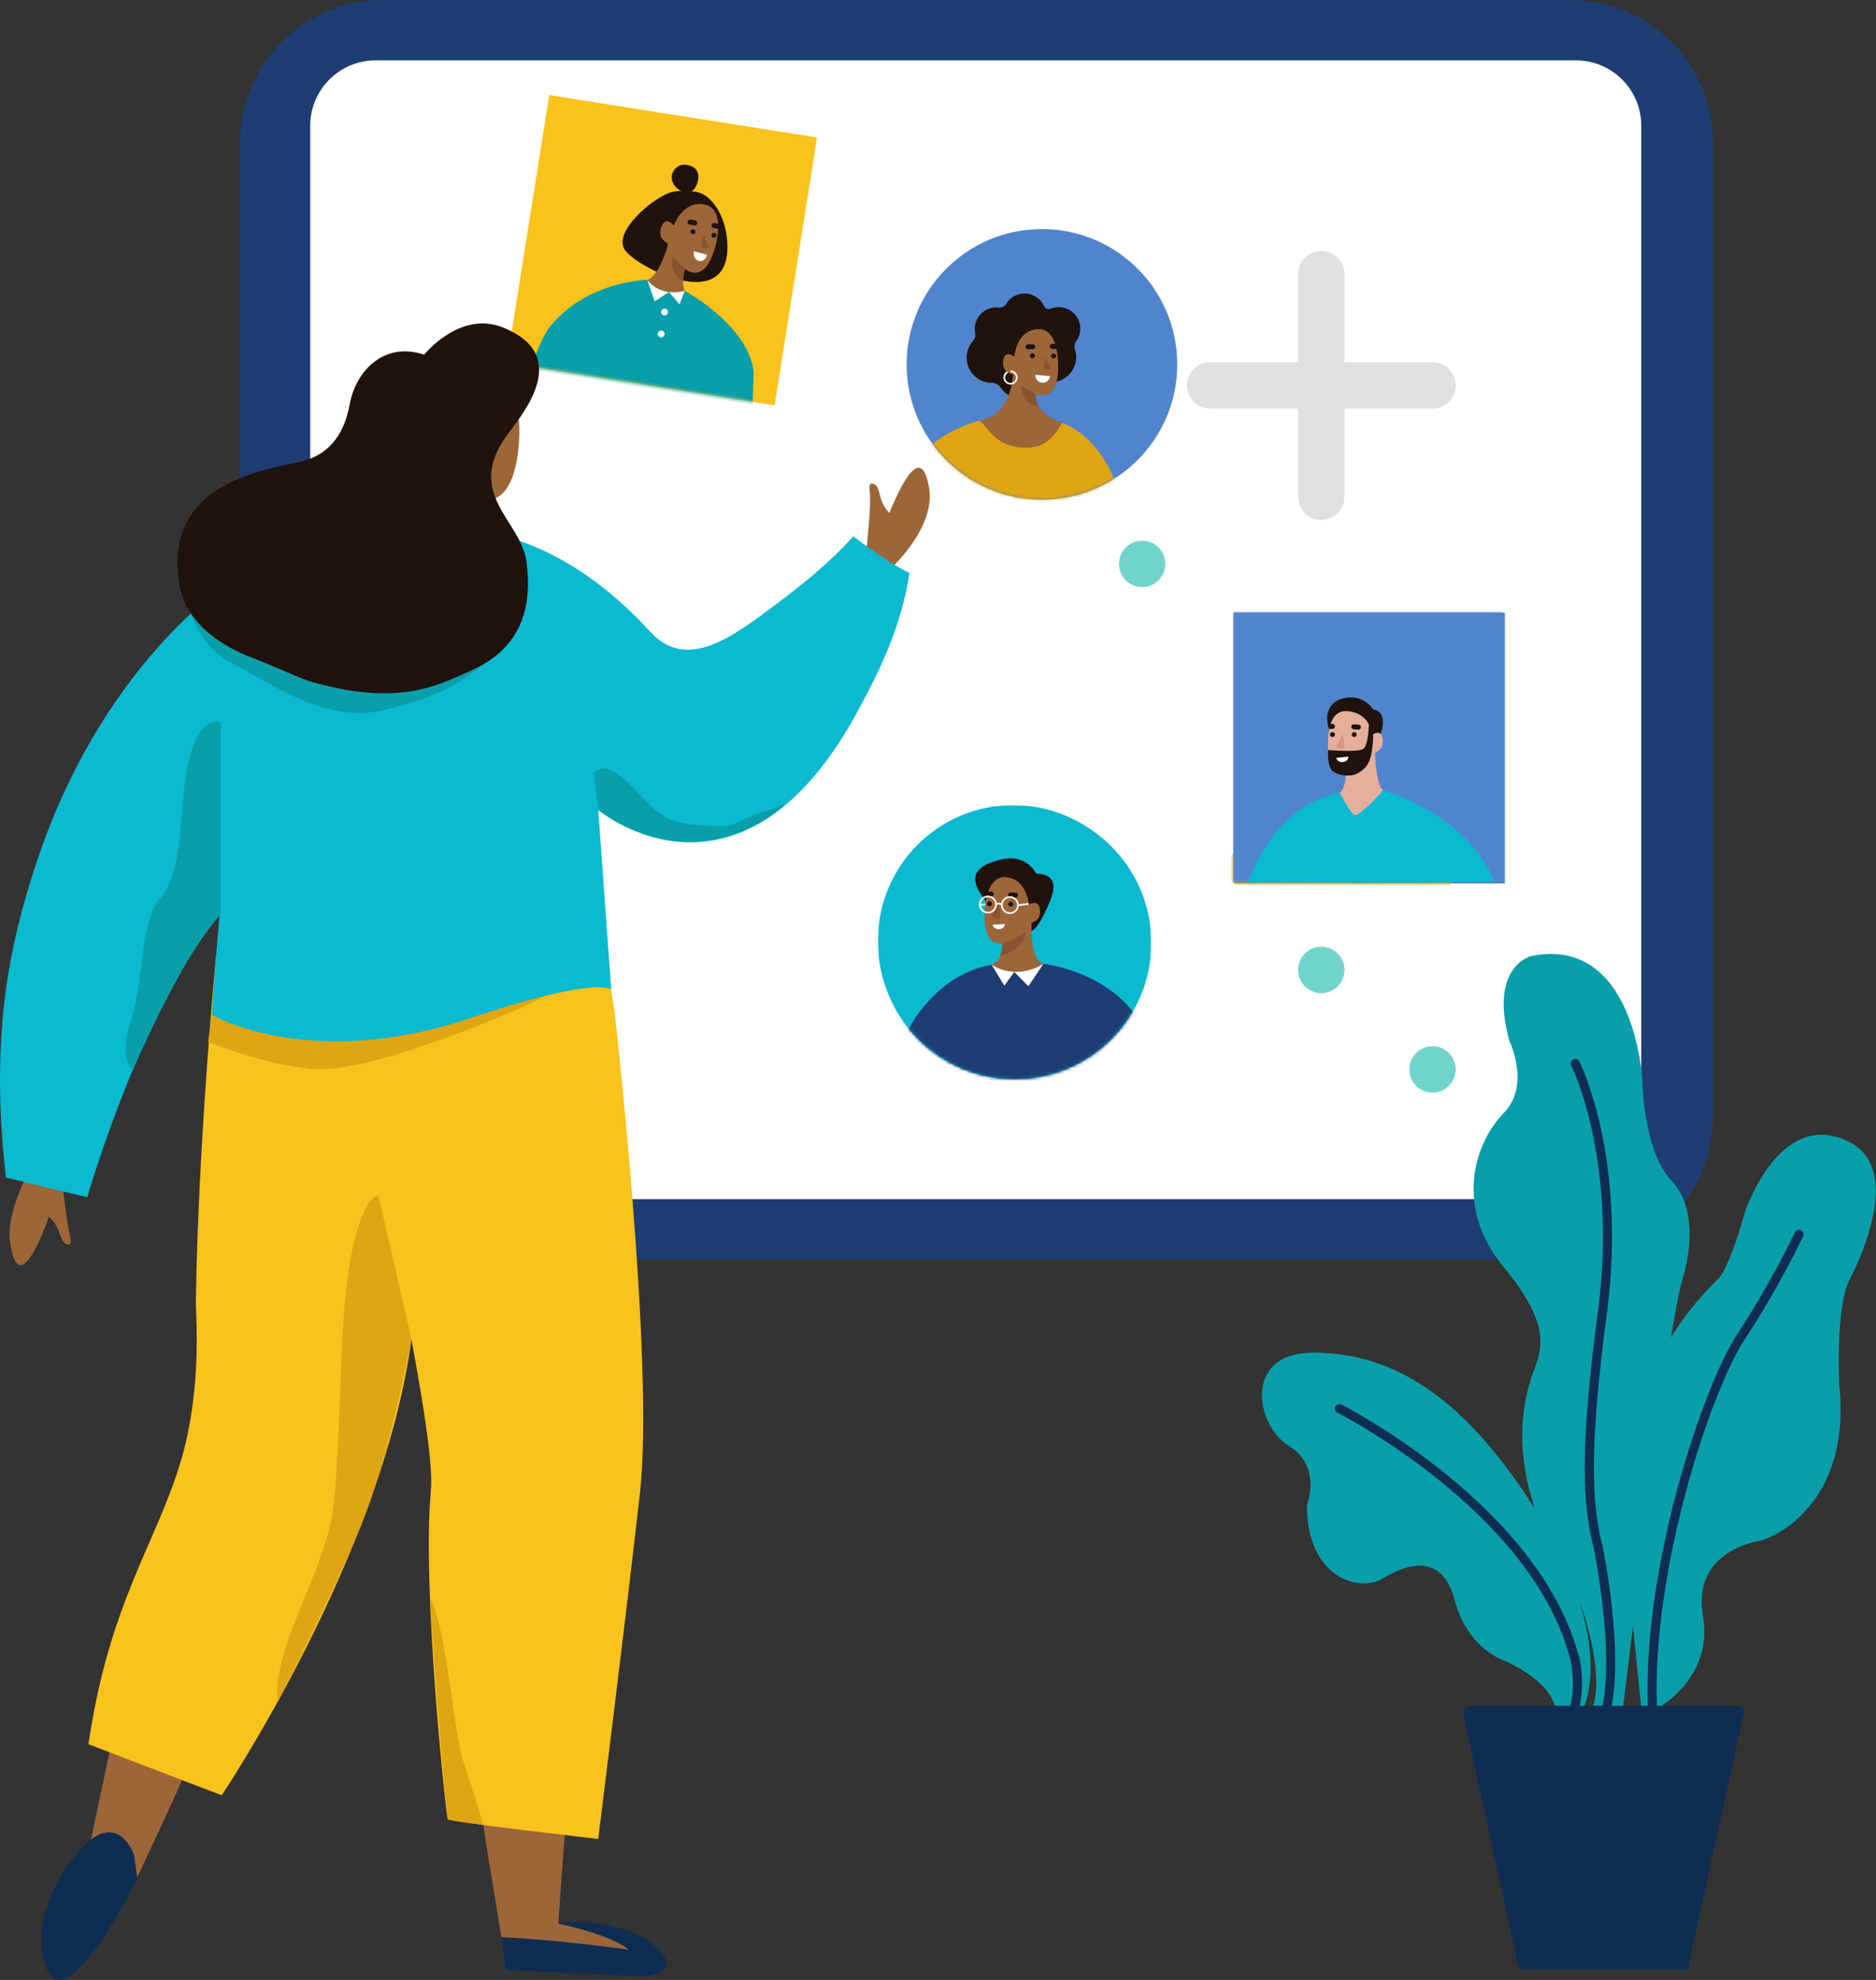 <?xml version="1.0" encoding="UTF-8"?>
<svg width="598px" height="631px" viewBox="0 0 598 631" version="1.1" xmlns="http://www.w3.org/2000/svg" xmlns:xlink="http://www.w3.org/1999/xlink">
    <rect x="0" y="0" width="598" height="631" fill="#333333" stroke="none"/>
    <title>hero-image</title>
    <defs>
        <polygon id="path-1" points="0.016 0 86.669 0 86.669 86.655 0.016 86.655"></polygon>
        <rect id="path-3" x="0" y="0" width="86.438" height="86.424"></rect>
        <polygon id="path-5" points="0 0 86.838 0 86.838 86.824 0 86.824"></polygon>
        <polygon id="path-7" points="0 0 86.261 0 86.261 86.587 0 86.587"></polygon>
        <path d="M43.131,0 C19.31,0 0,19.383 0,43.294 L0,43.294 C0,67.204 19.31,86.587 43.131,86.587 L43.131,86.587 C66.951,86.587 86.261,67.204 86.261,43.294 L86.261,43.294" id="path-9"></path>
        <path d="M43.131,0 C19.31,0 0,19.383 0,43.294 L0,43.294 C0,67.204 19.31,86.587 43.131,86.587 L43.131,86.587 C66.951,86.587 86.261,67.204 86.261,43.294 L86.261,43.294" id="path-11"></path>
        <path d="M43.131,0 C19.31,0 0,19.383 0,43.294 L0,43.294 C0,67.204 19.31,86.587 43.131,86.587 L43.131,86.587 C66.951,86.587 86.261,67.204 86.261,43.294 L86.261,43.294" id="path-13"></path>
        <path d="M43.131,0 C19.31,0 0,19.383 0,43.294 L0,43.294 C0,67.204 19.31,86.587 43.131,86.587 L43.131,86.587 C66.951,86.587 86.261,67.204 86.261,43.294 L86.261,43.294" id="path-15"></path>
        <path d="M43.131,0 C19.31,0 0,19.383 0,43.294 L0,43.294 C0,67.204 19.31,86.587 43.131,86.587 L43.131,86.587 C66.951,86.587 86.261,67.204 86.261,43.294 L86.261,43.294" id="path-17"></path>
        <path d="M43.131,0 C19.31,0 0,19.383 0,43.294 L0,43.294 C0,67.204 19.31,86.587 43.131,86.587 L43.131,86.587 C66.951,86.587 86.261,67.204 86.261,43.294 L86.261,43.294" id="path-19"></path>
        <path d="M43.131,0 C19.31,0 0,19.383 0,43.294 L0,43.294 C0,67.204 19.31,86.587 43.131,86.587 L43.131,86.587 C66.951,86.587 86.261,67.204 86.261,43.294 L86.261,43.294" id="path-21"></path>
        <path d="M43.131,0 C19.31,0 0,19.383 0,43.294 L0,43.294 C0,67.204 19.31,86.587 43.131,86.587 L43.131,86.587 C66.951,86.587 86.261,67.204 86.261,43.294 L86.261,43.294" id="path-23"></path>
        <path d="M43.131,0 C19.31,0 0,19.383 0,43.294 L0,43.294 C0,67.204 19.31,86.587 43.131,86.587 L43.131,86.587 C66.951,86.587 86.261,67.204 86.261,43.294 L86.261,43.294" id="path-25"></path>
        <path d="M43.131,0 C19.31,0 0,19.383 0,43.294 L0,43.294 C0,67.204 19.31,86.587 43.131,86.587 L43.131,86.587 C66.951,86.587 86.261,67.204 86.261,43.294 L86.261,43.294" id="path-27"></path>
        <path d="M43.131,0 C19.31,0 0,19.383 0,43.294 C0,67.204 19.31,86.587 43.131,86.587 C66.951,86.587 86.261,67.204 86.261,43.294" id="path-29"></path>
        <polygon id="path-31" points="0 0 86.261 0 86.261 86.247 0 86.247"></polygon>
        <polygon id="path-33" points="0 0 87 0 87 87 0 87"></polygon>
        <path d="M43.5,0 C19.476,0 0,19.476 0,43.5 L0,43.5 C0,67.524 19.476,87 43.5,87 L43.5,87 C67.525,87 87,67.524 87,43.5 L87,43.5" id="path-35"></path>
        <path d="M43.5,0 C19.476,0 0,19.476 0,43.5 L0,43.5 C0,67.524 19.476,87 43.5,87 L43.5,87 C67.525,87 87,67.524 87,43.5 L87,43.5" id="path-37"></path>
        <path d="M43.5,0 C19.476,0 0,19.476 0,43.5 L0,43.5 C0,67.524 19.476,87 43.5,87 L43.5,87 C67.525,87 87,67.524 87,43.5 L87,43.5" id="path-39"></path>
        <path d="M43.5,0 C19.476,0 0,19.476 0,43.5 L0,43.5 C0,67.524 19.476,87 43.5,87 L43.5,87 C67.525,87 87,67.524 87,43.5 L87,43.5" id="path-41"></path>
        <path d="M43.5,0 C19.476,0 0,19.476 0,43.5 L0,43.5 C0,67.524 19.476,87 43.5,87 L43.5,87 C67.525,87 87,67.524 87,43.5 L87,43.5" id="path-43"></path>
        <path d="M43.5,0 C19.476,0 0,19.476 0,43.5 L0,43.5 C0,67.524 19.476,87 43.5,87 L43.5,87 C67.525,87 87,67.524 87,43.5 L87,43.5" id="path-45"></path>
        <path d="M43.5,0 C19.476,0 0,19.476 0,43.5 L0,43.5 C0,67.524 19.476,87 43.5,87 L43.5,87 C67.525,87 87,67.524 87,43.5 L87,43.5" id="path-47"></path>
        <path d="M43.5,0 C19.476,0 0,19.476 0,43.5 L0,43.5 C0,67.524 19.476,87 43.5,87 L43.5,87 C67.525,87 87,67.524 87,43.5 L87,43.5" id="path-49"></path>
        <path d="M43.5,0 C19.476,0 0,19.476 0,43.5 L0,43.5 C0,67.524 19.476,87 43.5,87 L43.5,87 C67.525,87 87,67.524 87,43.5 L87,43.5" id="path-51"></path>
        <path d="M43.5,0 C19.476,0 0,19.476 0,43.5 L0,43.5 C0,67.524 19.476,87 43.5,87 L43.5,87 C67.525,87 87,67.524 87,43.5 L87,43.5" id="path-53"></path>
        <path d="M43.5,0 C19.476,0 0,19.476 0,43.5 L0,43.5 C0,67.524 19.476,87 43.5,87 L43.5,87 C67.525,87 87,67.524 87,43.5 L87,43.5" id="path-55"></path>
        <path d="M43.5,0 C19.476,0 0,19.476 0,43.5 L0,43.5 C0,67.524 19.476,87 43.5,87 L43.5,87 C67.525,87 87,67.524 87,43.5 L87,43.5 C87,19.476 67.525,0 43.5,0 Z" id="path-57"></path>
        <path d="M43.5,0 C19.476,0 0,19.476 0,43.5 C0,67.524 19.476,87 43.5,87 C67.525,87 87,67.524 87,43.5" id="path-59"></path>
        <path d="M43.131,86.247 C19.31,86.247 0,66.94 0,43.124 C0,19.307 19.31,0 43.131,0 C66.951,0 86.261,19.307 86.261,43.124 C86.261,66.94 66.951,86.247 43.131,86.247 Z" id="path-61"></path>
    </defs>
    <g id="FINAL---Employer-and-HR-" stroke="none" stroke-width="1" fill="none" fill-rule="evenodd">
        <g id="Employers-Final" transform="translate(-172, -194)">
            <g id="hero-image" transform="translate(172, 194)">
                <g id="Group" transform="translate(76.559, 0)" fill-rule="nonzero">
                    <path d="M424.031,401.397 L45.411,401.397 C20.314,401.397 0,381.04 0,355.965 L0,45.432 C0,20.324 20.347,0 45.411,0 L424.031,0 C449.127,0 469.441,20.357 469.441,45.432 L469.441,355.965 C469.441,381.073 449.094,401.397 424.031,401.397 Z" id="Path" fill="#1E3D73"></path>
                    <path d="M425.812,382.162 L43.168,382.162 C31.659,382.162 22.326,372.825 22.326,361.31 L22.326,40.087 C22.326,28.572 31.659,19.235 43.168,19.235 L425.779,19.235 C437.288,19.235 446.621,28.572 446.621,40.087 L446.621,361.277 C446.654,372.825 437.321,382.162 425.812,382.162 Z" id="Path" fill="#FFFFFF"></path>
                </g>
                <g id="Group-58-Copy-2" transform="translate(436.367, 238.232) scale(-1, 1) translate(-436.367, -238.232) translate(393.033, 194.905)">
                    <rect id="Rectangle" fill="#5184CE" x="0" y="0.399" width="86.254" height="86.256"></rect>
                    <mask id="mask-2" fill="white">
                        <use xlink:href="#path-1"></use>
                    </mask>
                    <g id="Clip-2"></g>
                    <path d="M64.073,33.193 C64.204,32.553 64.246,31.88 64.184,31.188 C63.887,27.905 61.229,25.269 57.945,24.996 C57.471,24.956 57.006,24.966 56.554,25.02 C55.639,25.129 54.727,24.72 54.261,23.925 C53.072,21.898 50.872,20.536 48.352,20.536 C45.605,20.536 43.236,22.154 42.146,24.489 C41.759,25.317 40.811,25.702 39.962,25.362 C39.086,25.012 38.121,24.837 37.109,24.883 C33.54,25.043 30.661,27.992 30.58,31.564 C30.545,33.137 31.041,34.592 31.9,35.764 C32.425,36.48 32.569,37.41 32.288,38.253 C32.022,39.05 31.877,39.902 31.877,40.789 C31.877,45.217 35.467,48.807 39.895,48.807 L39.914,48.807 C40.99,48.804 41.978,49.351 42.548,50.264 C43.965,52.529 46.48,54.036 49.348,54.036 C52.128,54.036 54.578,52.62 56.016,50.471 C56.624,49.563 57.648,49.004 58.74,49.011 C58.923,49.012 59.108,49.007 59.295,48.996 C63.434,48.736 66.731,45.289 66.806,41.142 C66.845,39.024 66.061,37.09 64.754,35.636 C64.155,34.97 63.893,34.071 64.073,33.193" id="Fill-4" fill="#20120C" mask="url(#mask-2)"></path>
                    <path d="M51.586,40.696 C51.586,40.696 51.148,32.667 44.529,31.91 C39.513,31.335 37.727,37.014 37.617,43.34 C37.507,49.667 39.39,53.815 43.69,52.864 C48.221,51.863 50.919,49.74 51.973,46.349 C51.973,46.349 55.465,46.003 55.175,42.249 C54.854,38.099 51.586,40.696 51.586,40.696" id="Fill-7" fill="#9C6639" mask="url(#mask-2)"></path>
                    <path d="M36.444,61.719 C36.444,61.719 45.826,58.79 44.669,52.099 L52.02,44.929 C52.02,44.929 51.367,58.498 62.48,61.081 C62.48,61.081 59.881,70.365 47.378,71.232 C43.021,71.533 36.838,64.947 36.444,61.719" id="Fill-10" fill="#9C6639" mask="url(#mask-2)"></path>
                    <path d="M41.898,40.654 C41.898,40.654 41.027,42.771 40.186,43.497 C39.346,44.222 41.001,44.867 41.679,44.928 C42.357,44.989 41.898,40.654 41.898,40.654" id="Fill-13" fill="#89532E" mask="url(#mask-2)"></path>
                    <path d="M44.699,52.614 C44.699,52.614 47.789,51.252 48.901,50.064 C50.013,48.876 48.843,52.853 48.442,53.707 C47.564,55.572 45.586,56.395 43.758,56.61 C43.758,56.61 44.99,54.96 44.699,52.614" id="Fill-16" fill="#89532E" mask="url(#mask-2)"></path>
                    <path d="M36.444,61.719 C36.444,61.719 39.517,68.941 45.913,69.547 C56.936,70.591 59.854,63.607 62.48,61.081 C62.48,61.081 78.635,63.866 90.807,82.669 C90.807,82.669 56.311,120.797 17.194,87.538 C17.194,87.538 21.196,67.518 36.444,61.719" id="Fill-19" fill="#E0A512" mask="url(#mask-2)"></path>
                    <path d="M39.848,40.458 C39.848,40.893 39.494,41.247 39.059,41.247 C38.623,41.247 38.269,40.893 38.269,40.458 C38.269,40.022 38.623,39.668 39.059,39.668 C39.494,39.668 39.848,40.022 39.848,40.458" id="Fill-22" fill="#20120C" mask="url(#mask-2)"></path>
                    <path d="M46.615,40.396 C46.615,40.832 46.262,41.185 45.826,41.185 C45.39,41.185 45.036,40.832 45.036,40.396 C45.036,39.96 45.39,39.606 45.826,39.606 C46.262,39.606 46.615,39.96 46.615,40.396" id="Fill-25" fill="#20120C" mask="url(#mask-2)"></path>
                    <path d="M47.329,36.743 C46.747,36.685 46.164,36.685 45.58,36.724 C45.151,36.752 44.859,37.246 44.925,37.641 C45,38.1 45.41,38.325 45.841,38.296 C46.283,38.267 46.723,38.284 47.163,38.327 C48.183,38.429 48.352,36.844 47.329,36.743" id="Fill-28" fill="#20120C" mask="url(#mask-2)"></path>
                    <path d="M39.557,36.586 C39.111,36.559 38.66,36.597 38.223,36.689 C37.814,36.774 37.516,37.243 37.633,37.649 C37.755,38.074 38.083,38.342 38.521,38.251 C38.6,38.234 39.326,38.168 39.502,38.179 C39.918,38.204 40.331,37.833 40.326,37.41 C40.322,36.969 40.003,36.613 39.557,36.586" id="Fill-31" fill="#20120C" mask="url(#mask-2)"></path>
                    <path d="M40.209,46.858 L44.915,46.451 C44.915,46.451 44.976,48.766 42.721,48.94 C40.539,49.109 40.209,46.858 40.209,46.858" id="Fill-34" fill="#FFFFFF" mask="url(#mask-2)"></path>
                    <path d="M52.809,49.574 C51.566,49.574 50.555,48.563 50.555,47.32 C50.555,46.077 51.566,45.066 52.809,45.066 L52.809,45.597 C51.859,45.597 51.086,46.37 51.086,47.32 C51.086,48.27 51.859,49.043 52.809,49.043 C53.759,49.043 54.532,48.27 54.532,47.32 C54.532,46.715 54.135,46.035 53.56,45.785 L54.023,45.42 C54.687,45.772 55.063,46.528 55.063,47.32 C55.063,48.563 54.052,49.574 52.809,49.574" id="Fill-37" fill="#FFFFFF" mask="url(#mask-2)"></path>
                </g>
                <g id="Group-50" transform="translate(210.996, 79.742) rotate(9) translate(-210.996, -79.742) translate(167.777, 36.53)">
                    <mask id="mask-4" fill="white">
                        <use xlink:href="#path-3"></use>
                    </mask>
                    <use id="Mask" fill="#F9C21C" xlink:href="#path-3"></use>
                    <g mask="url(#mask-4)">
                        <g transform="translate(43.019, 55.407) scale(-1, 1) translate(-43.019, -55.407) translate(-0.4, 2.092)">
                            <g id="Group-3">
                                <mask id="mask-6" fill="white">
                                    <use xlink:href="#path-5"></use>
                                </mask>
                                <g id="Clip-2"></g>
                            </g>
                            <g id="Group-49" transform="translate(6.525, 13.016)">
                                <g id="Group-6" transform="translate(15.975, 8.029)" fill="#20120C">
                                    <path d="M21.075,1.542 C19.037,0.43 14.598,-0.232 12.009,0.075 C7.399,0.621 1.813,6.705 0.302,15.507 C-3.42,37.188 28.416,26.544 32.556,21.663 C36.774,16.69 26.861,4.697 21.075,1.542" id="Fill-4"></path>
                                </g>
                                <g id="Group-9" transform="translate(28.814, 0)" fill="#20120C">
                                    <path d="M0.081,5.219 C0.381,7.383 1.653,8.994 3.818,8.694 C6.807,8.28 8.751,5.868 8.451,3.704 C8.151,1.54 6.466,-0.369 3.36,0.061 C1.196,0.361 -0.382,1.878 0.081,5.219" id="Fill-7"></path>
                                </g>
                                <g id="Group-12" transform="translate(19.909, 11.566)" fill="#9C6639">
                                    <path d="M14.272,8.239 C14.272,8.239 12.87,0 5.944,0 C0.695,0 -0.478,6.076 0.156,12.622 C0.791,19.168 3.227,23.229 7.555,21.739 C12.117,20.169 14.653,17.658 15.34,14.032 C15.34,14.032 18.906,13.262 18.162,9.418 C17.34,5.171 14.272,8.239 14.272,8.239" id="Fill-10"></path>
                                </g>
                                <g id="Group-15" transform="translate(27.464, 24.719)" fill="#9C6639">
                                    <path d="M0,15.042 C0,15.042 1.841,12.413 0.921,7.68 L7.369,0 C7.369,0 8.547,11.624 12.361,13.465 C12.361,13.465 10.067,22.463 5.596,23.252 C1.125,24.041 0.789,18.329 0,15.042" id="Fill-13"></path>
                                </g>
                                <g id="Group-18" transform="translate(22.202, 21.113)" fill="#89532E">
                                    <path d="M1.973,0 C1.973,0 1.099,2.214 0.236,2.98 C-0.627,3.746 1.104,4.393 1.809,4.446 C2.514,4.5 1.973,0 1.973,0" id="Fill-16"></path>
                                </g>
                                <g id="Group-21" transform="translate(28.469, 29.34)" fill="#89532E">
                                    <path d="M0,3.393 C0,3.393 3.03,1.622 4.038,0.263 C5.047,-1.095 4.434,3.203 3.995,4.079 C3.241,5.58 1.66,6.749 0,7.582 C0,7.582 0.379,5.719 0,3.393" id="Fill-19"></path>
                                </g>
                                <g id="Group-24" transform="translate(-0, 38.184)" fill="#099FAA">
                                    <path d="M1.74,23.802 C4.624,12.308 19.684,4.466 27.464,1.578 C27.464,1.578 29.576,2.941 32.412,2.745 C35.355,2.541 37.513,2.164 39.825,0 C39.825,0 59.082,3.187 68.572,20.329 C68.572,20.329 73.158,31.151 71.196,37.297 C68.281,46.43 57.878,52.25 52.845,53.588 C20.116,62.294 0,37.297 0,37.297" id="Fill-22"></path>
                                </g>
                                <g id="Group-27" transform="translate(20.256, 20.018)" fill="#20120C">
                                    <path d="M1.582,0.791 C1.582,1.228 1.228,1.582 0.791,1.582 C0.354,1.582 0,1.228 0,0.791 C0,0.354 0.354,0 0.791,0 C1.228,0 1.582,0.354 1.582,0.791" id="Fill-25"></path>
                                </g>
                                <g id="Group-30" transform="translate(27.038, 19.956)" fill="#20120C">
                                    <path d="M1.582,0.791 C1.582,1.228 1.228,1.582 0.791,1.582 C0.354,1.582 0,1.228 0,0.791 C0,0.354 0.354,0 0.791,0 C1.228,0 1.582,0.354 1.582,0.791" id="Fill-28"></path>
                                </g>
                                <g id="Group-33" transform="translate(26.917, 17.041)" fill="#20120C">
                                    <path d="M2.419,0.046 C1.835,-0.012 1.252,-0.012 0.666,0.027 C0.236,0.056 -0.056,0.55 0.009,0.946 C0.085,1.406 0.496,1.632 0.928,1.603 C1.37,1.574 1.811,1.59 2.253,1.634 C3.275,1.736 3.444,0.148 2.419,0.046" id="Fill-31"></path>
                                </g>
                                <g id="Group-36" transform="translate(19.593, 16.921)" fill="#20120C">
                                    <path d="M1.954,0.008 C1.507,-0.019 1.055,0.02 0.617,0.112 C0.207,0.197 -0.091,0.667 0.025,1.074 C0.147,1.5 0.549,1.756 0.988,1.665 C1.067,1.649 1.146,1.633 1.226,1.62 C1.263,1.614 1.301,1.61 1.339,1.605 C1.344,1.605 1.354,1.604 1.374,1.603 C1.55,1.605 1.722,1.594 1.899,1.605 C2.316,1.63 2.729,1.258 2.725,0.834 C2.72,0.392 2.401,0.036 1.954,0.008" id="Fill-34"></path>
                                </g>
                                <g id="Group-39" transform="translate(22.2, 26.843)" fill="#FFFFFF">
                                    <path d="M0,0.449 L4.415,0 C4.415,0 4.472,2.551 2.357,2.744 C0.31,2.93 0,0.449 0,0.449" id="Fill-37"></path>
                                </g>
                                <g id="Group-42" transform="translate(27.464, 38.184)" fill="#FFFFFF">
                                    <path d="M0,1.578 L1.005,6.053 L4.947,2.745 L8.971,6.374 L12.361,0 C12.361,0 7.838,4.942 0,1.578" id="Fill-40"></path>
                                </g>
                                <g id="Group-45" transform="translate(31.666, 46.355)" fill="#FFFFFF">
                                    <path d="M2.142,1.411 C1.968,1.99 1.357,2.317 0.778,2.142 C0.2,1.967 -0.128,1.357 0.047,0.778 C0.222,0.2 0.833,-0.128 1.411,0.047 C1.99,0.222 2.317,0.832 2.142,1.411" id="Fill-43"></path>
                                </g>
                                <g id="Group-48" transform="translate(31.666, 53.412)" fill="#FFFFFF">
                                    <path d="M2.142,1.411 C1.968,1.99 1.357,2.317 0.778,2.142 C0.2,1.968 -0.128,1.357 0.047,0.778 C0.222,0.2 0.833,-0.128 1.411,0.047 C1.99,0.222 2.317,0.832 2.142,1.411" id="Fill-46"></path>
                                </g>
                            </g>
                        </g>
                    </g>
                </g>
                <g id="Group-38-Copy-2" transform="translate(279.821, 256.571)">
                    <g id="Group-3" transform="translate(0, 0)">
                        <mask id="mask-8" fill="white">
                            <use xlink:href="#path-7"></use>
                        </mask>
                        <g id="Clip-2"></g>
                        <path d="M86.261,43.294 C86.261,67.204 66.951,86.587 43.131,86.587 C19.31,86.587 0,67.204 0,43.294 C0,19.383 19.31,-0 43.131,-0 C66.951,-0 86.261,19.383 86.261,43.294" id="Fill-1" fill="#0BB9D1" mask="url(#mask-8)"></path>
                    </g>
                    <g id="Group-37">
                        <g id="Group-6">
                            <mask id="mask-10" fill="white">
                                <use xlink:href="#path-9"></use>
                            </mask>
                            <g id="Clip-5"></g>
                            <path d="M34.326,16.436 C24.636,18.809 26.161,24.721 29.68,29.296 C37.045,38.87 34.105,40.392 38.712,40 C44.405,39.516 45.286,40.015 49.032,31.408 C51.194,26.438 50.699,20.602 45.253,20.642 C45.253,20.642 40.832,14.843 34.326,16.436 Z" id="Fill-4" fill="#20120C" mask="url(#mask-10)"></path>
                        </g>
                        <g id="Group-9">
                            <mask id="mask-12" fill="white">
                                <use xlink:href="#path-11"></use>
                            </mask>
                            <g id="Clip-8"></g>
                            <path d="M43.231,30.857 C43.231,30.857 43.306,24.158 35.973,23.169 C30.992,22.497 29.435,27.179 29.325,33.5 C29.216,39.821 31.09,43.966 35.371,43.016 C39.882,42.015 42.567,39.895 43.616,36.506 C43.616,36.506 47.092,36.161 46.803,32.409 C46.484,28.263 43.231,30.857 43.231,30.857" id="Fill-7" fill="#9C6639" mask="url(#mask-12)"></path>
                        </g>
                        <g id="Group-12">
                            <mask id="mask-14" fill="white">
                                <use xlink:href="#path-13"></use>
                            </mask>
                            <g id="Clip-11"></g>
                            <path d="M33.082,49.224 C33.082,49.224 35.049,48.378 35.066,41.752 L44.252,35.087 C44.252,35.087 44.456,46.785 46.86,48.378 C46.86,48.378 45.635,61.335 38.484,61.665 C34.142,61.865 33.474,52.45 33.082,49.224" id="Fill-10" fill="#9C6639" mask="url(#mask-14)"></path>
                        </g>
                        <g id="Group-15">
                            <mask id="mask-16" fill="white">
                                <use xlink:href="#path-15"></use>
                            </mask>
                            <g id="Clip-14"></g>
                            <path d="M34.061,30.403 C34.061,30.403 33.043,33.209 32.206,33.934 C31.37,34.659 32.699,35.846 34.367,35.426 C35.023,35.26 34.061,30.403 34.061,30.403" id="Fill-13" fill="#89532E" mask="url(#mask-16)"></path>
                        </g>
                        <g id="Group-18">
                            <mask id="mask-18" fill="white">
                                <use xlink:href="#path-17"></use>
                            </mask>
                            <g id="Clip-17"></g>
                            <path d="M33.082,49.224 C33.082,49.224 34.587,52.143 38.468,52.06 C40.122,52.025 44.086,51.939 46.86,48.378 C46.86,48.378 74.006,51.318 82.275,72.798 C82.275,72.798 43.692,107.311 4.751,74.078 C4.751,74.078 13.606,53.124 33.082,49.224" id="Fill-16" fill="#5184CE" mask="url(#mask-18)"></path>
                        </g>
                        <g id="Group-21">
                            <mask id="mask-20" fill="white">
                                <use xlink:href="#path-19"></use>
                            </mask>
                            <g id="Clip-20"></g>
                            <path d="M31.546,30.619 C31.546,31.055 31.194,31.408 30.76,31.408 C30.326,31.408 29.974,31.055 29.974,30.619 C29.974,30.184 30.326,29.831 30.76,29.831 C31.194,29.831 31.546,30.184 31.546,30.619" id="Fill-19" fill="#20120C" mask="url(#mask-20)"></path>
                        </g>
                        <g id="Group-24">
                            <mask id="mask-22" fill="white">
                                <use xlink:href="#path-21"></use>
                            </mask>
                            <g id="Clip-23"></g>
                            <path d="M38.468,30.619 C38.468,31.055 38.116,31.408 37.682,31.408 C37.249,31.408 36.897,31.055 36.897,30.619 C36.897,30.184 37.249,29.831 37.682,29.831 C38.116,29.831 38.468,30.184 38.468,30.619" id="Fill-22" fill="#20120C" mask="url(#mask-22)"></path>
                        </g>
                        <g id="Group-27">
                            <mask id="mask-24" fill="white">
                                <use xlink:href="#path-23"></use>
                            </mask>
                            <g id="Clip-26"></g>
                            <path d="M39.183,27.488 C38.607,27.397 38.028,27.365 37.446,27.371 C37.017,27.375 36.7,27.851 36.742,28.248 C36.792,28.711 37.187,28.959 37.617,28.954 C38.057,28.95 38.494,28.991 38.929,29.06 C39.937,29.218 40.194,27.646 39.183,27.488" id="Fill-25" fill="#20120C" mask="url(#mask-24)"></path>
                        </g>
                        <g id="Group-30">
                            <mask id="mask-26" fill="white">
                                <use xlink:href="#path-25"></use>
                            </mask>
                            <g id="Clip-29"></g>
                            <path d="M30.78,27.22 C30.571,27.207 30.361,27.21 30.152,27.226 C29.945,27.762 29.833,28.326 29.707,28.887 C29.744,28.885 29.782,28.879 29.82,28.872 C29.899,28.855 29.977,28.84 30.057,28.827 C30.094,28.821 30.132,28.817 30.169,28.812 C30.174,28.812 30.184,28.811 30.204,28.81 C30.378,28.812 30.55,28.801 30.725,28.812 C31.139,28.837 31.55,28.466 31.546,28.043 C31.541,27.602 31.224,27.247 30.78,27.22" id="Fill-28" fill="#20120C" mask="url(#mask-26)"></path>
                        </g>
                        <g id="Group-33">
                            <mask id="mask-28" fill="white">
                                <use xlink:href="#path-27"></use>
                            </mask>
                            <g id="Clip-32"></g>
                            <path d="M42.381,26.292 C42.381,26.292 42.381,34.097 40.533,35.235 C38.684,36.373 29.366,35.57 29.366,35.57 C29.366,35.57 27.721,40.579 29.321,42.187 C30.921,43.795 36.774,44.821 39.239,43.152 C41.704,41.482 43.699,40.55 43.748,30.514 C43.748,30.514 44.168,26.725 42.381,26.292" id="Fill-31" fill="#20120C" mask="url(#mask-28)"></path>
                        </g>
                        <g id="Group-36">
                            <mask id="mask-30" fill="white">
                                <use xlink:href="#path-29"></use>
                            </mask>
                            <g id="Clip-35"></g>
                            <path d="M31.949,38.098 L35.817,37.696 C35.817,37.696 35.918,39.234 34.065,39.413 C32.271,39.586 31.949,38.098 31.949,38.098" id="Fill-34" fill="#FFFFFF" mask="url(#mask-30)"></path>
                        </g>
                    </g>
                </g>
                <g id="Group" transform="translate(378.373, 80.009)" fill="#E0E0E0" fill-rule="nonzero">
                    <path d="M78.257,50.216 L7.387,50.216 C3.298,50.216 0,46.917 0,42.825 L0,42.825 C0,38.734 3.298,35.435 7.387,35.435 L78.257,35.435 C82.346,35.435 85.644,38.734 85.644,42.825 L85.644,42.825 C85.644,46.917 82.313,50.216 78.257,50.216 Z" id="Path"></path>
                    <path d="M50.192,7.391 L50.192,78.293 C50.192,82.384 46.895,85.684 42.805,85.684 L42.805,85.684 C38.716,85.684 35.418,82.384 35.418,78.293 L35.418,7.391 C35.418,3.299 38.716,0 42.805,0 L42.805,0 C46.895,0 50.192,3.299 50.192,7.391 Z" id="Path"></path>
                </g>
                <path d="M421.178,316.505 L421.178,316.505 C417.089,316.505 413.791,313.206 413.791,309.115 L413.791,309.115 C413.791,305.024 417.089,301.724 421.178,301.724 L421.178,301.724 C425.268,301.724 428.565,305.024 428.565,309.115 L428.565,309.115 C428.565,313.206 425.268,316.505 421.178,316.505 Z" id="Path" fill="#70D4CD" fill-rule="nonzero"></path>
                <path d="M456.63,348.212 L456.63,348.212 C452.54,348.212 449.243,344.912 449.243,340.821 L449.243,340.821 C449.243,336.73 452.54,333.431 456.63,333.431 L456.63,333.431 C460.719,333.431 464.017,336.73 464.017,340.821 L464.017,340.821 C464.017,344.879 460.686,348.212 456.63,348.212 Z" id="Path" fill="#70D4CD" fill-rule="nonzero"></path>
                <path d="M364.083,187.104 L364.083,187.104 C359.994,187.104 356.696,183.805 356.696,179.714 L356.696,179.714 C356.696,175.623 359.994,172.323 364.083,172.323 L364.083,172.323 C368.172,172.323 371.47,175.623 371.47,179.714 L371.47,179.714 C371.437,183.805 368.139,187.104 364.083,187.104 Z" id="Path" fill="#70D4CD" fill-rule="nonzero"></path>
                <g id="Group" transform="translate(0, 103.087)" fill-rule="nonzero">
                    <path d="M58.174,463.574 C57.944,465.092 49.303,483.271 43.005,496.798 C43.005,496.798 33.639,516.858 23.02,519.168 C13.39,521.246 16.556,504.387 28.593,485.152 L35.815,450.904 C35.815,450.871 61.077,443.415 58.174,463.574 Z" id="Path" fill="#9C6639"></path>
                    <path d="M42.741,488.055 C42.741,488.055 37.233,471.954 24.207,487.923 C24.207,487.923 8.312,506.267 14.676,523.886 C21.041,541.504 43.796,495.61 43.796,495.61 L42.741,488.055 Z" id="Path" fill="#0F2D51"></path>
                    <path d="M276.027,74.417 L282.853,79.168 C282.853,79.168 298.32,65.674 296.176,52.543 C293.472,35.914 285.525,55.644 283.48,60.362 L283.48,60.362 C282.095,58.91 281.106,57.129 280.611,55.182 C280.248,53.698 279.819,52.213 279.358,51.751 C278.302,50.662 276.785,50.53 277.181,53.071 C277.841,57.723 276.423,68.907 276.027,74.417 Z" id="Path" fill="#9C6639"></path>
                    <path d="M19.854,270.695 L9.895,268.814 C9.895,268.814 2.046,282.902 3.134,292.008 C5.542,311.87 13.885,289.567 15.567,284.684 L15.567,284.684 C17.084,286.004 18.205,287.719 18.865,289.6 C19.359,291.019 19.92,292.503 20.415,292.932 C21.569,293.922 23.053,293.922 22.459,291.415 C21.371,286.862 19.887,276.205 19.854,270.695 Z" id="Path" fill="#9C6639"></path>
                    <path d="M140.52,31.988 C140.52,31.988 142.994,17.537 155.13,17.537 C164.331,17.537 166.375,28.194 165.287,39.675 C164.166,51.157 159.911,58.284 152.327,55.677 C144.313,52.939 139.894,48.518 138.674,42.15 C138.674,42.15 132.408,40.797 133.727,34.066 C135.145,26.61 140.52,31.988 140.52,31.988 Z" id="Path" fill="#9C6639"></path>
                    <path d="M152.294,66.994 C152.294,66.994 149.062,62.375 150.678,54.093 L139.366,40.632 C139.366,40.632 137.289,61.022 130.627,64.255 C130.627,64.255 129.935,73.955 137.783,75.341 C145.599,76.694 150.909,72.768 152.294,66.994 Z" id="Path" fill="#9C6639"></path>
                    <path d="M153.613,474.627 C153.415,476.144 158.362,504.849 160.703,519.63 C160.703,519.63 169.343,523.325 187.811,523.754 C206.213,524.183 216.831,515.439 177.95,509.93 L180.292,477.497 C180.259,477.497 156.383,454.468 153.613,474.627 Z" id="Path" fill="#9C6639"></path>
                    <path d="M68.892,201.277 C86.239,188.64 142.664,203.091 174.224,212.758 C180.292,209.723 187.019,208.337 194.373,209.228 L195.956,219.885 C195.956,219.885 208.653,330.974 204.003,372.611 C199.32,414.249 190.68,482.974 190.68,482.974 C190.68,482.974 143.192,477.53 142.73,476.705 C142.235,475.88 134.42,403.559 137.355,371.72 C138.278,361.789 132.837,333.151 131.155,323.748 C121.921,392.869 70.673,469.051 70.673,469.051 L28.197,452.785 C34.925,406.726 50.524,387.788 58.043,361.13 C64.44,338.463 62.396,315.533 62.429,312.299 C63.121,261.094 68.892,201.277 68.892,201.277 Z" id="Path" fill="#F9C21C"></path>
                    <path d="M131.155,323.748 L120.602,277.788 C120.602,277.788 111.038,278.679 109.026,326.091 C106.784,378.385 107.411,378.121 101.804,394.123 C96.66,408.838 86.898,426.555 88.58,439.192 C88.58,439.192 103.915,409.234 114.105,385.479 C121.69,367.761 127.032,344.072 131.155,323.748 Z" id="Path" fill="#E0A512"></path>
                    <path d="M142.73,476.705 L154.041,478.52 C154.041,478.52 150.48,466.345 147.644,458.13 C144.709,449.585 142.103,414.282 137.058,406.363 C137.058,406.363 139.861,449.519 142.73,476.705 Z" id="Path" fill="#E0A512"></path>
                    <path d="M174.257,213.88 C175.18,214.54 119.612,239.516 99.364,237.602 C84.095,236.151 66.32,228.991 66.32,228.991 C66.32,228.991 67.771,218.07 68.464,214.738 C68.464,214.771 148.072,195.734 174.257,213.88 Z" id="Path" fill="#E0A512"></path>
                    <path d="M69.222,86.064 C94.12,63.002 127.725,62.606 127.725,62.606 C137.058,67.423 148.633,65.443 148.633,65.443 C156.152,66.466 180.688,69.138 207.169,98.14 C219.074,111.172 233.617,99.756 247.765,89.198 C265.408,76.067 271.971,67.786 271.971,67.786 C284.074,77.123 289.944,79.498 289.944,79.498 C287.174,97.183 280.248,110.743 274.048,122.39 C236.354,193.292 190.713,155.086 190.713,155.086 L194.835,212.297 C194.835,212.297 190.416,207.743 149.952,221.37 C98.704,238.625 67.54,220.347 67.54,220.347 C68.365,204.972 71.069,176.763 71.069,176.763 C54.646,150.203 44.324,109.126 69.222,86.064 Z" id="Path" fill="#0BB9D1"></path>
                    <path d="M190.713,155.02 L189.328,143.472 C189.328,143.472 191.966,136.907 203.508,149.708 C211.126,158.121 214.589,159.408 225.307,160.101 C236.025,160.794 229.858,159.705 250.271,153.304 C250.271,153.271 224.252,178.94 190.713,155.02 Z" id="Path" fill="#099FAA"></path>
                    <path d="M86.634,87.087 L77.401,79.432 C77.401,79.432 33.903,104.606 11.577,171.946 C2.574,199.132 -3.165,227.902 1.881,272.179 L27.802,278.481 C27.802,278.481 47.523,209.987 74.762,183.46 C74.795,183.427 126.406,95.038 86.634,87.087 Z" id="Path" fill="#0BB9D1"></path>
                    <path d="M70.442,188.112 L70.442,127.207 C70.442,127.207 64.176,123.742 60.351,138.622 C56.559,153.502 59.329,173.892 50.853,183.394 C44.818,190.191 45.841,209.657 41.685,222.228 C37.53,234.798 42.378,237.833 42.378,237.833 C42.378,237.833 58.01,201.277 70.442,188.112 Z" id="Path" fill="#099FAA"></path>
                    <path d="M59.428,87.417 C59.428,87.417 61.967,102.264 73.476,108.038 C84.986,113.811 102.926,127.141 120.503,123.577 C138.113,119.981 159.417,111.271 160.241,95.236 C161.132,79.168 55.206,52.18 59.428,87.417 Z" id="Path" fill="#099FAA"></path>
                    <path d="M135.211,9.948 C135.211,9.948 146.522,-4.239 160.307,1.271 C183.59,10.608 165.089,30.503 161.066,36.376 C148.534,54.555 165.881,62.738 167.76,75.638 C170.596,95.302 162.022,105.431 149.952,110.71 C139.729,115.197 127.329,122.324 98.803,114.075 C96.396,113.382 83.271,107.543 80.896,106.718 C74.762,104.507 59.823,97.744 57.251,83.557 C51.249,50.134 86.074,46.439 96.297,43.899 C103.948,41.985 109.554,36.541 111.533,25.488 C113.182,16.349 121.492,5.428 135.211,9.948 Z" id="Path" fill="#20120C"></path>
                    <path d="M159.78,514.285 L161.231,524.744 L205.157,526.855 C205.157,526.855 218.151,525.832 209.378,517.551 C200.573,509.27 182.534,508.676 177.95,509.93 C177.95,509.93 195.495,513.658 200.375,518.277 C200.375,518.277 179.27,515.175 159.78,514.285 Z" id="Path" fill="#0F2D51"></path>
                </g>
                <g id="Group" transform="translate(402.274, 304.026)" fill-rule="nonzero">
                    <path d="M126.912,144.01 C126.912,144.01 131.82,110.951 134.027,103.7 C136.893,94.306 138.309,80.331 130.404,72.091 C122.498,63.851 121.312,44.47 121.312,41.504 C121.312,38.537 118.347,-5.926 85.768,0.666 C85.768,0.666 72.262,3.962 78.851,27.66 C78.851,27.66 85.768,41.833 77.039,50.7 C68.309,59.599 60.733,80.001 77.039,99.777 C93.345,119.521 88.7,126.772 86.098,134.353 C74.239,168.928 99.472,200.702 102.239,209.173 C104.973,217.644 108.267,231.553 105.533,239.562 L115.119,239.727 L126.912,144.01 Z" id="Path" fill="#099FAA"></path>
                    <path d="M110.013,241.012 C109.914,241.012 109.815,241.012 109.716,240.979 C108.926,240.815 108.432,240.057 108.596,239.266 C112.253,221.434 105.829,189.627 105.764,189.298 C102.206,175.751 101.185,158.48 107.048,114.379 C110.441,88.999 107.938,68.927 105.269,56.533 C102.371,43.119 98.615,35.604 98.582,35.538 C98.22,34.813 98.516,33.956 99.208,33.593 C99.933,33.231 100.789,33.527 101.152,34.219 C101.316,34.516 105.072,42.064 108.069,55.808 C110.804,68.432 113.373,88.933 109.914,114.774 C104.116,158.249 105.171,175.751 108.564,188.638 C108.86,190.056 115.185,221.401 111.396,239.826 C111.265,240.551 110.672,241.012 110.013,241.012 Z" id="Path" fill="#0F2D51"></path>
                    <path d="M93.411,240.452 C93.411,240.452 93.411,232.673 77.434,225.29 C77.434,225.29 65.542,221.599 61.458,206.009 C57.373,190.418 45.876,194.538 38.498,199.021 C31.119,203.537 14.352,199.021 14.319,175.652 C14.319,175.652 19.293,163.358 8.587,156.799 C-2.119,150.24 -6.204,126.805 16.756,127.036 C39.716,127.266 61.326,138.605 83.561,171.565 C114.46,217.347 102.436,240.452 102.436,240.452 L93.411,240.452 L93.411,240.452 Z" id="Path" fill="#099FAA"></path>
                    <path d="M99.538,241.902 C99.406,241.902 99.241,241.869 99.109,241.836 C98.352,241.606 97.956,240.782 98.187,240.024 C100.164,232.641 98.319,224.796 98.286,224.73 C98.253,224.631 98.187,224.532 98.187,224.433 C85.801,177.63 24.662,146.515 24.036,146.186 C23.312,145.823 23.015,144.966 23.378,144.241 C23.74,143.516 24.596,143.252 25.321,143.582 C25.947,143.911 88.107,175.553 100.921,223.543 C101.448,224.664 103.128,233.036 100.921,240.914 C100.756,241.507 100.164,241.902 99.538,241.902 Z" id="Path" fill="#0F2D51"></path>
                    <path d="M127.076,239.76 C127.076,239.76 143.876,230.201 140.582,211.117 C137.288,192 154.418,187.749 158.371,187.089 C162.324,186.43 187.985,175.883 184.032,137.352 C184.032,137.352 182.714,112.665 187.326,103.766 C191.938,94.866 203.467,68.201 187.326,59.961 C171.185,51.721 160.018,66.553 154.088,81.682 C154.088,81.682 149.476,99.151 145.524,103.403 C141.571,107.688 112.945,132.705 115.251,184.749 L120.851,239.76 L127.076,239.76 L127.076,239.76 Z" id="Path" fill="#099FAA"></path>
                    <path d="M124.441,241.21 C123.651,241.21 123.025,240.584 122.992,239.826 C121.312,195.527 140.516,137.781 151.552,121.07 C162.225,104.886 169.801,88.901 169.867,88.736 C170.196,88.011 171.086,87.714 171.811,88.044 C172.535,88.373 172.832,89.263 172.502,89.988 C172.436,90.153 164.761,106.337 153.956,122.685 C143.119,139.099 124.244,196.022 125.891,239.727 C125.924,240.518 125.298,241.21 124.507,241.243 C124.474,241.21 124.474,241.21 124.441,241.21 Z" id="Path" fill="#0F2D51"></path>
                    <path d="M153.1,244.243 C153.956,240.914 154.879,239.595 148.455,239.595 L69.199,239.595 C62.644,239.595 64.291,241.836 64.554,244.243 L80.959,319.03 C82.013,324.204 81.519,323.71 85.604,323.677 L132.051,323.677 C136.432,323.71 135.905,324.402 136.695,319.03 L153.1,244.243 Z" id="Path" fill="#0F2D51"></path>
                </g>
                <g id="male" transform="translate(393, 195)">
                    <g id="Group-3">
                        <mask id="mask-32" fill="white">
                            <use xlink:href="#path-31"></use>
                        </mask>
                        <g id="Clip-2"></g>
                        <rect id="Rectangle" fill="#5184CE" mask="url(#mask-32)" x="0" y="0" width="86.254" height="86.256"></rect>
                    </g>
                    <g id="Group-37" transform="translate(4.624, 27.265)">
                        <g id="Group-6" transform="translate(25.43, 0)" fill="#20120C">
                            <path d="M14.724,3.899 C14.724,3.899 11.709,-1.248 5.191,0.285 C-1.792,1.928 -0.148,9.436 1.169,11.241 C8.275,20.972 5.513,17.843 10.12,17.453 C15.814,16.97 13.459,17.509 15.933,13.715 C18.233,10.187 18.912,4.341 14.724,3.899" id="Fill-4"></path>
                        </g>
                        <g id="Group-9" transform="translate(25.683, 4.341)" fill="#E5AF9C">
                            <path d="M13.911,7.722 C13.911,7.722 13.985,1.05 6.653,0.064 C1.671,-0.606 0.114,4.058 0.005,10.354 C-0.105,16.651 1.77,20.78 6.05,19.834 C10.561,18.836 13.246,16.724 14.295,13.349 C14.295,13.349 17.771,13.005 17.483,9.267 C17.164,5.138 13.911,7.722 13.911,7.722" id="Fill-7"></path>
                        </g>
                        <g id="Group-12" transform="translate(29.444, 16.276)" fill="#E5AF9C">
                            <path d="M0,14.081 C0,14.081 1.967,13.239 1.984,6.639 L11.17,0 C11.17,0 11.374,11.652 13.778,13.239 C13.778,13.239 12.553,26.145 5.403,26.474 C1.06,26.673 0.392,17.294 0,14.081" id="Fill-10"></path>
                        </g>
                        <g id="Group-15" transform="translate(28.371, 11.611)" fill="#D39784">
                            <path d="M2.052,0 C2.052,0 0.908,2.545 0.197,3.517 C-0.455,4.409 0.582,5.011 2.25,4.592 C2.907,4.427 2.052,0 2.052,0" id="Fill-13"></path>
                        </g>
                        <g id="Group-18" transform="translate(0, 29.515)" fill="#0BB9D1">
                            <path d="M34.313,8.042 C35.448,8.104 40.448,3.547 43.222,0 C43.222,0 70.369,7.732 78.637,29.128 C78.637,29.128 59.964,29.674 36.333,29.468 C20.579,29.331 8.468,29.331 0,29.468 C6.646,12.975 16.46,3.433 29.444,0.843 C29.444,0.843 33.08,7.975 34.313,8.042 Z" id="Fill-16"></path>
                        </g>
                        <g id="Group-21" transform="translate(26.337, 11.04)" fill="#20120C">
                            <path d="M1.571,0.785 C1.571,1.219 1.219,1.571 0.786,1.571 C0.352,1.571 0,1.219 0,0.785 C0,0.352 0.352,0 0.786,0 C1.219,0 1.571,0.352 1.571,0.785" id="Fill-19"></path>
                        </g>
                        <g id="Group-24" transform="translate(33.259, 11.04)" fill="#20120C">
                            <path d="M1.571,0.785 C1.571,1.219 1.219,1.571 0.786,1.571 C0.352,1.571 0,1.219 0,0.785 C0,0.352 0.352,0 0.786,0 C1.219,0 1.571,0.352 1.571,0.785" id="Fill-22"></path>
                        </g>
                        <g id="Group-27" transform="translate(33.101, 8.589)" fill="#20120C">
                            <path d="M2.445,0.117 C1.869,0.027 1.29,-0.005 0.707,0.001 C0.278,0.005 -0.039,0.479 0.004,0.875 C0.054,1.335 0.449,1.582 0.878,1.578 C1.319,1.574 1.755,1.615 2.191,1.683 C3.199,1.841 3.455,0.275 2.445,0.117" id="Fill-25"></path>
                        </g>
                        <g id="Group-30" transform="translate(26.069, 8.432)" fill="#20120C">
                            <path d="M1.073,0.008 C0.864,-0.005 0.654,-0.002 0.444,0.014 C0.238,0.548 0.126,1.11 0,1.669 C0.037,1.666 0.075,1.661 0.113,1.653 C0.191,1.637 0.27,1.621 0.349,1.609 C0.387,1.603 0.424,1.598 0.462,1.594 C0.467,1.594 0.477,1.593 0.497,1.591 C0.671,1.593 0.843,1.583 1.018,1.593 C1.432,1.619 1.843,1.249 1.839,0.828 C1.834,0.389 1.517,0.035 1.073,0.008" id="Fill-28"></path>
                        </g>
                        <g id="Group-33" transform="translate(25.698, 7.516)" fill="#20120C">
                            <path d="M13.046,0 C13.046,0 13.046,7.774 11.197,8.908 C9.349,10.042 0.03,9.242 0.03,9.242 C0.03,9.242 -0.31,14.167 1.291,15.769 C2.891,17.371 7.388,18.089 9.852,16.426 C12.317,14.763 14.177,13.469 14.413,4.205 C14.413,4.205 14.832,0.431 13.046,0" id="Fill-31"></path>
                        </g>
                        <g id="Group-36" transform="translate(28.311, 18.875)" fill="#FFFFFF">
                            <path d="M0,0.4 L3.868,0 C3.868,0 3.969,1.532 2.116,1.71 C0.322,1.883 0,0.4 0,0.4" id="Fill-34"></path>
                        </g>
                    </g>
                </g>
                <g id="Group-44-Copy" transform="translate(280, 257)">
                    <g id="Group-3" transform="translate(0, 0)">
                        <mask id="mask-34" fill="white">
                            <use xlink:href="#path-33"></use>
                        </mask>
                        <g id="Clip-2"></g>
                        <path d="M87,43.5 C87,67.524 67.524,87 43.5,87 C19.476,87 0,67.524 0,43.5 C0,19.476 19.476,-7.1119104e-05 43.5,-7.1119104e-05 C67.524,-7.1119104e-05 87,19.476 87,43.5" id="Fill-1" fill="#0BB9D1" mask="url(#mask-34)"></path>
                    </g>
                    <g id="Group-43">
                        <g id="Group-6">
                            <mask id="mask-36" fill="white">
                                <use xlink:href="#path-35"></use>
                            </mask>
                            <g id="Clip-5"></g>
                            <path d="M50.257,21.37 C50.257,21.37 47.329,15.066 39.348,16.867 C27.43,19.557 30.537,25.182 33.969,29.866 C41.151,39.671 38.516,40.924 43.171,40.648 C48.924,40.307 49.799,40.83 53.794,32.28 C56.101,27.344 57.944,21.684 50.257,21.37" id="Fill-4" fill="#20120C" mask="url(#mask-36)"></path>
                        </g>
                        <g id="Group-9">
                            <mask id="mask-38" fill="white">
                                <use xlink:href="#path-37"></use>
                            </mask>
                            <g id="Clip-8"></g>
                            <path d="M47.953,31.322 C47.953,31.322 47.503,23.595 41.1,22.582 C36.093,21.79 34.143,27.533 33.872,33.879 C33.601,40.226 35.386,44.437 39.726,43.593 C44.299,42.702 47.215,40.467 48.359,37.09 C48.359,37.09 51.694,37.006 51.522,33.229 C51.34,29.216 47.953,31.322 47.953,31.322" id="Fill-7" fill="#9C6639" mask="url(#mask-38)"></path>
                        </g>
                        <g id="Group-12">
                            <mask id="mask-40" fill="white">
                                <use xlink:href="#path-39"></use>
                            </mask>
                            <g id="Clip-11"></g>
                            <path d="M36.099,50.494 C36.099,50.494 40.113,49.142 39.45,42.315 L48.881,35.854 C48.881,35.854 47.867,48.866 52.602,50.157 C52.602,50.157 49.609,62.255 42.392,62.404 C38.008,62.494 36.413,53.744 36.099,50.494" id="Fill-10" fill="#9C6639" mask="url(#mask-40)"></path>
                        </g>
                        <g id="Group-15">
                            <mask id="mask-42" fill="white">
                                <use xlink:href="#path-41"></use>
                            </mask>
                            <g id="Clip-14"></g>
                            <path d="M36.447,34.101 C35.585,34.808 36.895,36.034 38.587,35.655 C39.253,35.506 38.387,30.746 38.387,30.746 C38.387,30.746 37.308,33.395 36.447,34.101 Z" id="Fill-13" fill="#89532E" mask="url(#mask-42)"></path>
                        </g>
                        <g id="Group-18">
                            <mask id="mask-44" fill="white">
                                <use xlink:href="#path-43"></use>
                            </mask>
                            <g id="Clip-17"></g>
                            <path d="M46.423,40.254 C47.687,39.218 46.793,42.19 44.827,44.378 C43.692,45.642 40.674,47.399 38.834,47.569 C38.834,47.569 39.494,46.326 39.523,43.629 C39.523,43.629 43.859,42.354 46.423,40.254 Z" id="Fill-16" fill="#89532E" mask="url(#mask-44)"></path>
                        </g>
                        <g id="Group-21">
                            <mask id="mask-46" fill="white">
                                <use xlink:href="#path-45"></use>
                            </mask>
                            <g id="Clip-20"></g>
                            <path d="M42.619,52.756 C44.288,52.763 49.902,52.627 52.602,50.157 C52.602,50.157 78.469,52.916 86.261,74.701 C86.261,74.701 46.483,108.385 8.065,74.012 C8.065,74.012 16.364,53.915 36.099,50.494 C36.099,50.494 38.704,52.74 42.619,52.756 Z" id="Fill-19" fill="#1E3D73" mask="url(#mask-46)"></path>
                        </g>
                        <g id="Group-24">
                            <mask id="mask-48" fill="white">
                                <use xlink:href="#path-47"></use>
                            </mask>
                            <g id="Clip-23"></g>
                            <path d="M36.184,31.043 C36.173,31.48 35.809,31.826 35.372,31.815 C34.934,31.804 34.589,31.44 34.6,31.003 C34.611,30.565 34.974,30.22 35.412,30.231 C35.849,30.242 36.195,30.605 36.184,31.043" id="Fill-22" fill="#20120C" mask="url(#mask-48)"></path>
                        </g>
                        <g id="Group-27">
                            <mask id="mask-50" fill="white">
                                <use xlink:href="#path-49"></use>
                            </mask>
                            <g id="Clip-26"></g>
                            <path d="M42.978,31.152 C42.967,31.59 42.603,31.935 42.165,31.924 C41.728,31.913 41.382,31.55 41.393,31.112 C41.404,30.675 41.768,30.329 42.206,30.34 C42.643,30.351 42.989,30.715 42.978,31.152" id="Fill-25" fill="#20120C" mask="url(#mask-50)"></path>
                        </g>
                        <g id="Group-30">
                            <mask id="mask-52" fill="white">
                                <use xlink:href="#path-51"></use>
                            </mask>
                            <g id="Clip-29"></g>
                            <path d="M43.787,27.504 C43.204,27.431 42.619,27.417 42.032,27.441 C41.6,27.459 41.295,27.946 41.351,28.344 C41.415,28.807 41.821,29.044 42.254,29.026 C42.698,29.008 43.139,29.035 43.58,29.091 C44.602,29.218 44.811,27.632 43.787,27.504" id="Fill-28" fill="#20120C" mask="url(#mask-52)"></path>
                        </g>
                        <g id="Group-33">
                            <mask id="mask-54" fill="white">
                                <use xlink:href="#path-53"></use>
                            </mask>
                            <g id="Clip-32"></g>
                            <path d="M34.649,27.219 C34.236,27.294 33.925,27.757 34.032,28.168 C34.143,28.598 34.539,28.865 34.981,28.784 C35.06,28.77 35.14,28.756 35.22,28.746 C35.258,28.741 35.296,28.737 35.334,28.733 C35.339,28.733 35.349,28.733 35.369,28.732 C35.545,28.738 35.718,28.732 35.895,28.747 C36.312,28.783 36.735,28.42 36.742,27.996 C36.748,27.553 36.437,27.188 35.991,27.149 C35.544,27.111 35.089,27.138 34.649,27.219 Z" id="Fill-31" fill="#20120C" mask="url(#mask-54)"></path>
                        </g>
                        <g id="Group-36">
                            <mask id="mask-56" fill="white">
                                <use xlink:href="#path-55"></use>
                            </mask>
                            <g id="Clip-35"></g>
                            <path d="M40.297,37.513 C40.297,37.513 40.308,39.062 38.431,39.132 C36.615,39.199 36.379,37.687 36.379,37.687 L40.297,37.513 Z" id="Fill-34" fill="#FFFFFF" mask="url(#mask-56)"></path>
                        </g>
                        <g id="Group-39">
                            <mask id="mask-58" fill="white">
                                <use xlink:href="#path-57"></use>
                            </mask>
                            <g id="Clip-38"></g>
                            <path d="M41.86,33.752 C40.589,33.72 39.581,32.66 39.613,31.388 C39.645,30.117 40.705,29.109 41.977,29.141 C43.248,29.173 44.256,30.234 44.224,31.505 C44.192,32.776 43.131,33.784 41.86,33.752 L41.86,33.752 Z M34.853,33.575 C33.738,33.547 32.826,32.727 32.64,31.668 L34.063,31.478 L34.129,30.929 L32.612,31.134 C32.684,29.9 33.724,28.933 34.97,28.964 C36.241,28.996 37.249,30.057 37.217,31.328 C37.185,32.599 36.124,33.607 34.853,33.575 L34.853,33.575 Z M47.953,31.322 L47.884,30.793 L44.747,31.209 C44.629,29.785 43.451,28.645 41.99,28.608 C40.59,28.572 39.401,29.563 39.136,30.892 C38.609,30.593 38.094,30.675 37.718,30.857 C37.521,29.516 36.383,28.466 34.983,28.431 C33.418,28.391 32.112,29.633 32.073,31.198 C32.033,32.763 33.274,34.069 34.84,34.108 C36.362,34.147 37.636,32.972 37.74,31.467 C37.939,31.315 38.486,30.998 39.083,31.506 C39.114,33.012 40.326,34.247 41.847,34.285 C43.334,34.323 44.585,33.203 44.74,31.748 L47.953,31.322 Z" id="Fill-37" fill="#FFFFFF" mask="url(#mask-58)"></path>
                        </g>
                        <g id="Group-42">
                            <mask id="mask-60" fill="white">
                                <use xlink:href="#path-59"></use>
                            </mask>
                            <g id="Clip-41"></g>
                            <path d="M36.099,50.494 L40.15,57.117 L43.324,52.749 L47.812,57.311 L52.602,50.157 C52.602,50.157 44.703,55.699 36.099,50.494" id="Fill-40" fill="#FFFFFF" mask="url(#mask-60)"></path>
                        </g>
                    </g>
                </g>
                <g id="Group-8" transform="translate(289, 73)">
                    <mask id="mask-62" fill="white">
                        <use xlink:href="#path-61" transform="translate(43.131, 43.124) scale(-1, 1) translate(-43.131, -43.124) "></use>
                    </mask>
                    <use id="Mask" fill="#5184CE" transform="translate(43.131, 43.124) scale(-1, 1) translate(-43.131, -43.124) " xlink:href="#path-61"></use>
                    <g mask="url(#mask-62)">
                        <g transform="translate(-4.877, 20.536)">
                            <path d="M57.494,12.657 C57.625,12.017 57.667,11.344 57.605,10.652 C57.308,7.37 54.65,4.733 51.366,4.46 C50.891,4.421 50.427,4.43 49.975,4.484 C49.06,4.593 48.148,4.184 47.682,3.389 C46.493,1.362 44.292,0 41.773,0 C39.026,0 36.657,1.618 35.567,3.953 C35.18,4.781 34.232,5.166 33.383,4.826 C32.507,4.476 31.542,4.301 30.53,4.347 C26.961,4.508 24.082,7.456 24.001,11.028 C23.966,12.601 24.462,14.056 25.321,15.228 C25.846,15.944 25.99,16.875 25.709,17.717 C25.443,18.514 25.298,19.366 25.298,20.253 C25.298,24.681 28.888,28.271 33.316,28.271 L33.335,28.271 C34.411,28.268 35.399,28.816 35.969,29.728 C37.386,31.993 39.901,33.5 42.769,33.5 C45.549,33.5 47.999,32.084 49.437,29.935 C50.044,29.027 51.069,28.468 52.161,28.475 C52.344,28.476 52.529,28.471 52.715,28.46 C56.855,28.2 60.152,24.753 60.227,20.606 C60.266,18.488 59.482,16.554 58.175,15.1 C57.576,14.434 57.314,13.535 57.494,12.657" id="Fill-4" fill="#20120C" transform="translate(42.114, 16.75) scale(-1, 1) translate(-42.114, -16.75) "></path>
                            <path d="M49.589,20.16 C49.589,20.16 49.15,12.131 42.532,11.374 C37.516,10.799 35.73,16.478 35.62,22.804 C35.51,29.131 37.393,33.279 41.693,32.328 C46.224,31.327 48.922,29.204 49.975,25.813 C49.975,25.813 53.467,25.467 53.178,21.713 C52.857,17.563 49.589,20.16 49.589,20.16" id="Fill-7" fill="#9C6639" transform="translate(44.405, 21.899) scale(-1, 1) translate(-44.405, -21.899) "></path>
                            <path d="M28.327,41.183 C28.327,41.183 37.709,38.255 36.552,31.563 L43.903,24.393 C43.903,24.393 43.25,37.962 54.363,40.545 C54.363,40.545 51.764,49.829 39.261,50.696 C34.905,50.998 28.722,44.411 28.327,41.183" id="Fill-10" fill="#9C6639" transform="translate(41.345, 37.549) scale(-1, 1) translate(-41.345, -37.549) "></path>
                            <path d="M50.702,20.118 C50.702,20.118 49.831,22.235 48.99,22.961 C48.15,23.686 49.806,24.331 50.483,24.392 C51.161,24.453 50.702,20.118 50.702,20.118" id="Fill-13" fill="#89532E" transform="translate(49.806, 22.255) scale(-1, 1) translate(-49.806, -22.255) "></path>
                            <path d="M42.38,32.078 C42.38,32.078 45.47,30.716 46.582,29.528 C47.694,28.34 46.524,32.318 46.122,33.171 C45.244,35.036 43.267,35.859 41.439,36.075 C41.439,36.075 42.671,34.424 42.38,32.078" id="Fill-16" fill="#89532E" transform="translate(44.244, 32.692) scale(-1, 1) translate(-44.244, -32.692) "></path>
                            <path d="M19.25,41.183 C19.25,41.183 22.324,48.405 28.719,49.011 C39.742,50.055 42.66,43.071 45.286,40.545 C45.286,40.545 61.441,43.33 73.614,62.133 C73.614,62.133 39.118,100.261 0,67.002 C0,67.002 4.003,46.982 19.25,41.183" id="Fill-19" fill="#E0A512" transform="translate(36.807, 60.582) scale(-1, 1) translate(-36.807, -60.582) "></path>
                            <path d="M52.538,19.922 C52.538,20.358 52.185,20.711 51.749,20.711 C51.313,20.711 50.96,20.358 50.96,19.922 C50.96,19.486 51.313,19.132 51.749,19.132 C52.185,19.132 52.538,19.486 52.538,19.922" id="Fill-22" fill="#20120C" transform="translate(51.749, 19.922) scale(-1, 1) translate(-51.749, -19.922) "></path>
                            <path d="M45.771,19.86 C45.771,20.296 45.418,20.649 44.982,20.649 C44.546,20.649 44.192,20.296 44.192,19.86 C44.192,19.424 44.546,19.07 44.982,19.07 C45.418,19.07 45.771,19.424 45.771,19.86" id="Fill-25" fill="#20120C" transform="translate(44.982, 19.86) scale(-1, 1) translate(-44.982, -19.86) "></path>
                            <path d="M45.204,16.207 C44.621,16.149 44.039,16.149 43.455,16.188 C43.025,16.216 42.734,16.71 42.799,17.105 C42.875,17.564 43.285,17.789 43.716,17.761 C44.157,17.731 44.597,17.748 45.038,17.792 C46.058,17.893 46.226,16.308 45.204,16.207" id="Fill-28" fill="#20120C" transform="translate(44.341, 16.978) scale(-1, 1) translate(-44.341, -16.978) "></path>
                            <path d="M52.431,16.05 C51.985,16.023 51.534,16.062 51.097,16.153 C50.688,16.238 50.39,16.707 50.507,17.113 C50.628,17.538 50.957,17.806 51.395,17.715 C51.474,17.698 52.2,17.633 52.376,17.643 C52.792,17.669 53.204,17.297 53.2,16.874 C53.195,16.433 52.877,16.077 52.431,16.05" id="Fill-31" fill="#20120C" transform="translate(51.841, 16.887) scale(-1, 1) translate(-51.841, -16.887) "></path>
                            <path d="M45.892,26.322 L50.598,25.915 C50.598,25.915 50.659,28.23 48.404,28.404 C46.223,28.573 45.892,26.322 45.892,26.322" id="Fill-34" fill="#FFFFFF" transform="translate(48.245, 27.164) scale(-1, 1) translate(-48.245, -27.164) "></path>
                            <path d="M37.998,29.038 C36.755,29.038 35.744,28.027 35.744,26.784 C35.744,25.541 36.755,24.53 37.998,24.53 L37.998,25.061 C37.048,25.061 36.275,25.834 36.275,26.784 C36.275,27.734 37.048,28.507 37.998,28.507 C38.948,28.507 39.721,27.734 39.721,26.784 C39.721,26.179 39.324,25.499 38.749,25.249 L39.212,24.884 C39.876,25.236 40.252,25.992 40.252,26.784 C40.252,28.027 39.241,29.038 37.998,29.038" id="Fill-37" fill="#FFFFFF" transform="translate(37.998, 26.784) scale(-1, 1) translate(-37.998, -26.784) "></path>
                        </g>
                    </g>
                </g>
            </g>
        </g>
    </g>
</svg>